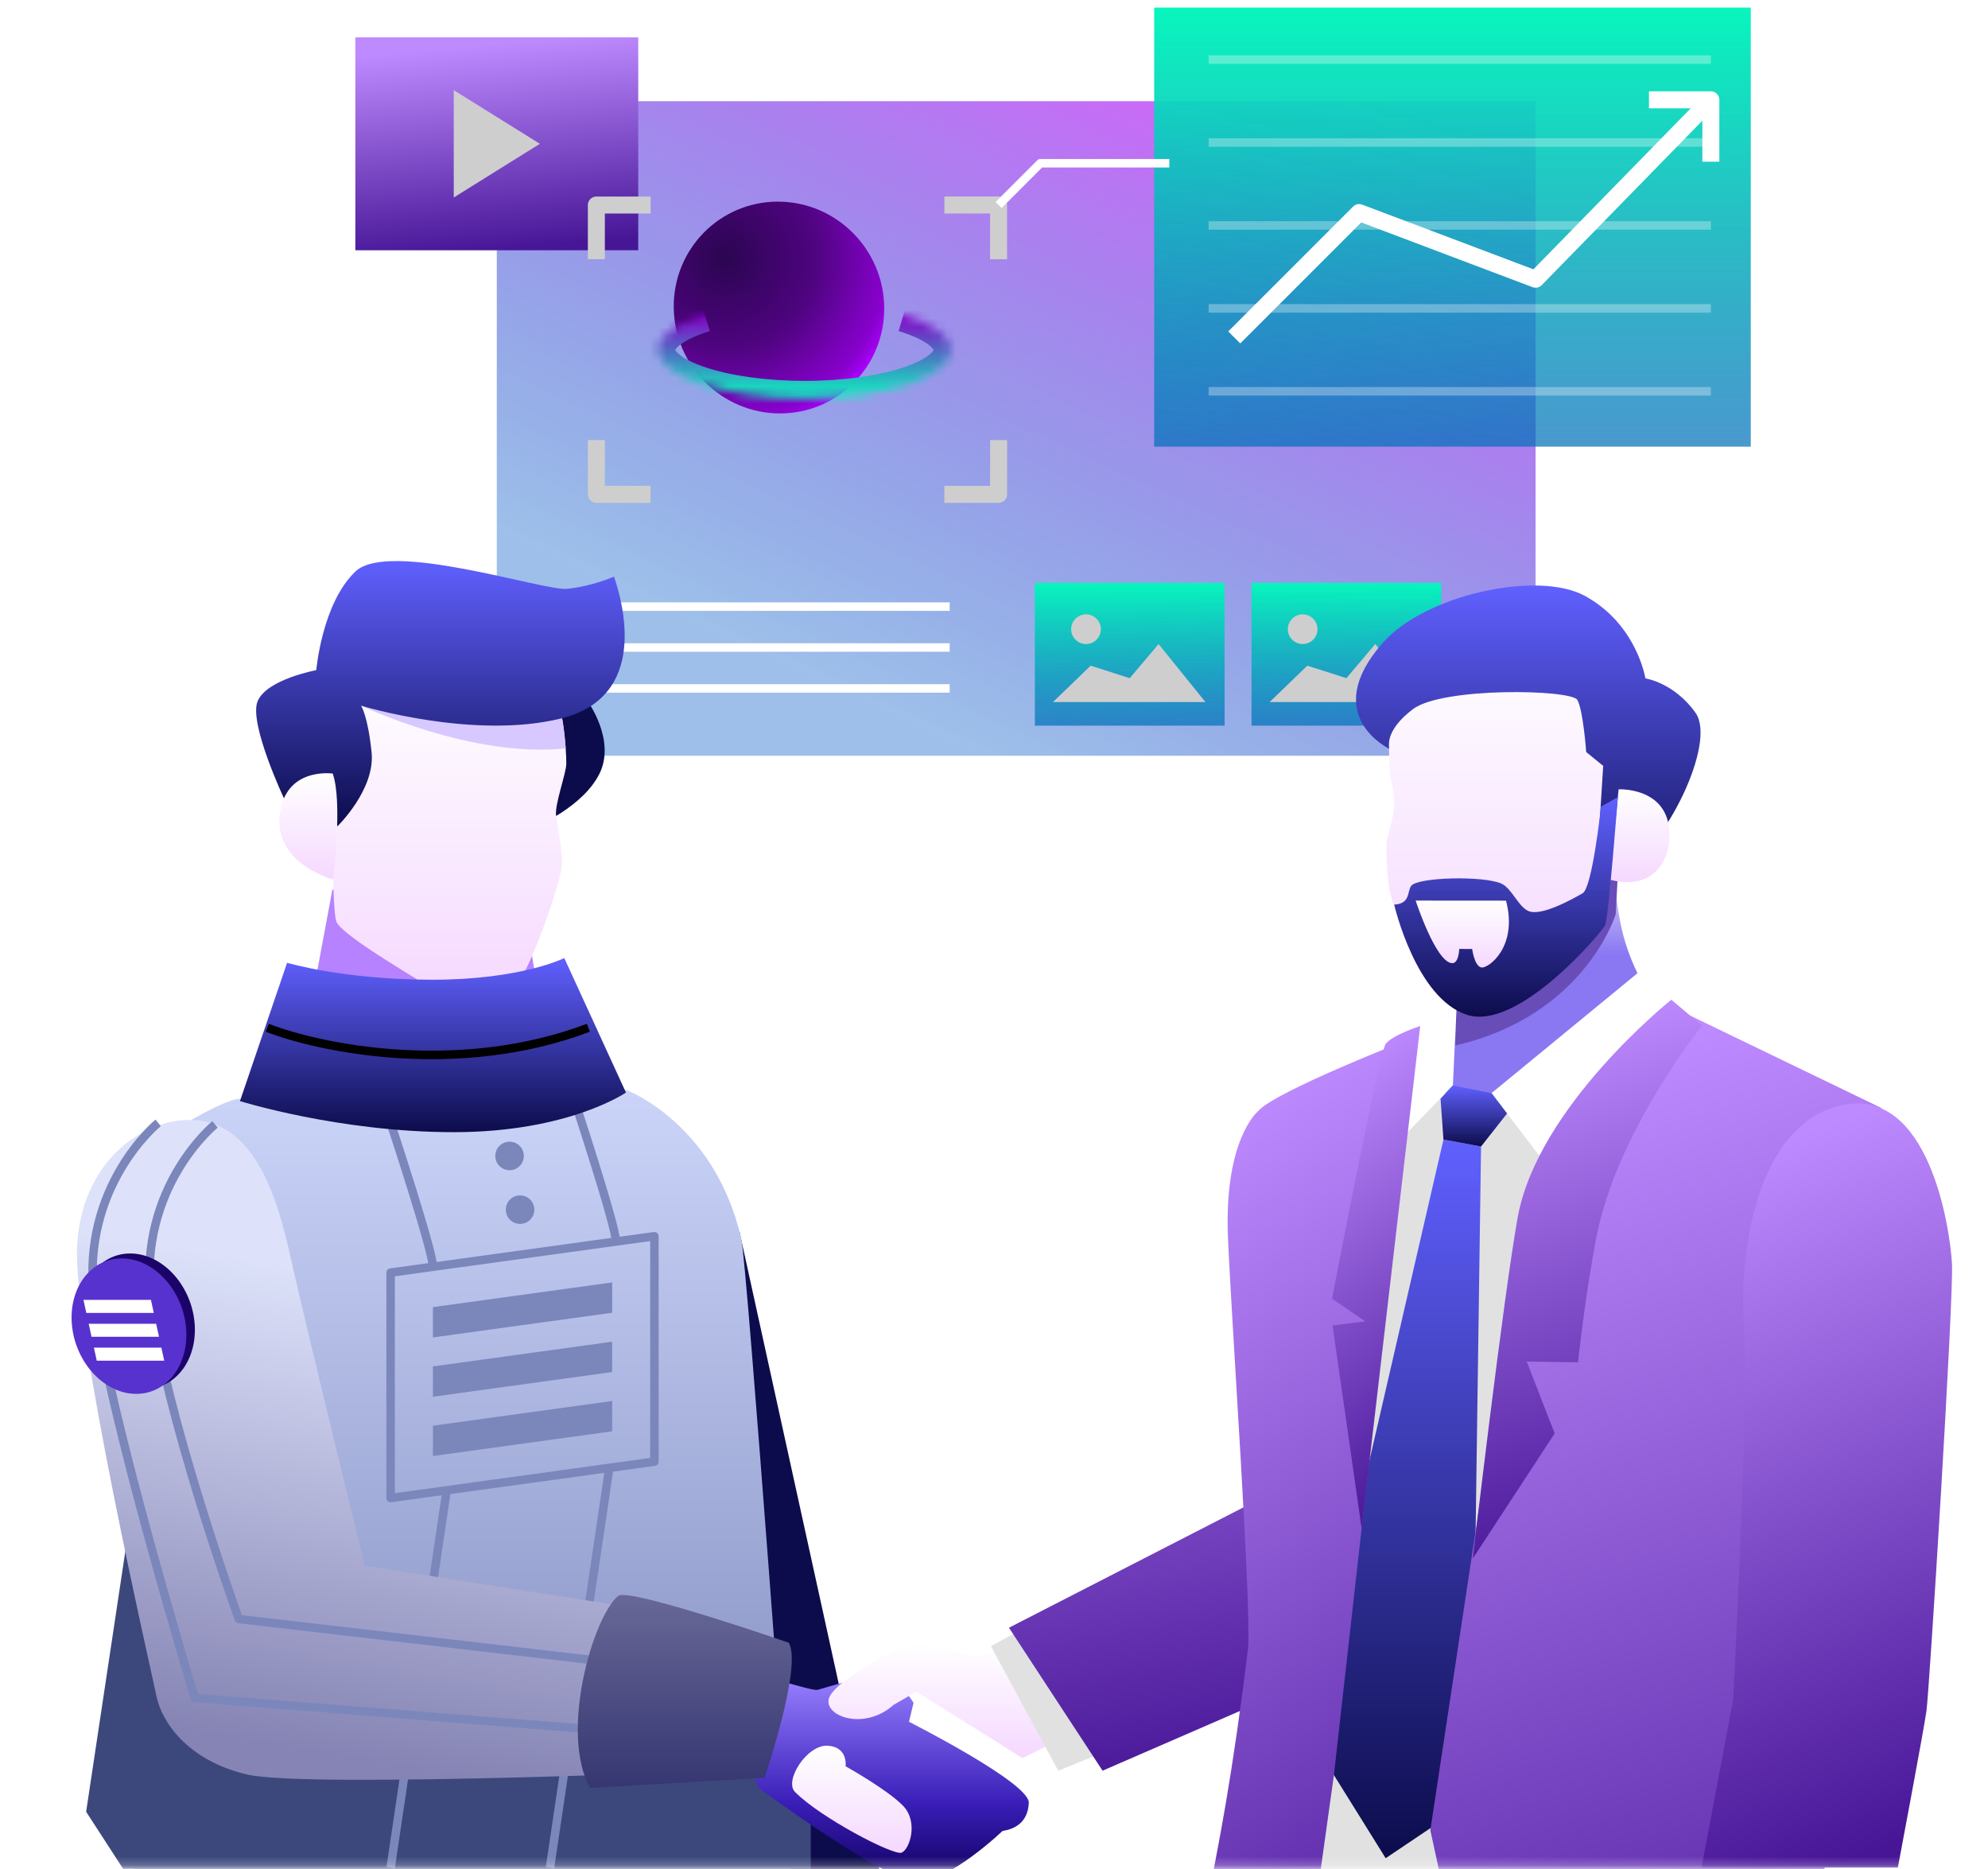 <svg width="234" height="220" viewBox="0 0 234 220" fill="none" xmlns="http://www.w3.org/2000/svg">
<g clip-path="url(#clip0_224_16520)">
<mask id="mask0_224_16520" style="mask-type:luminance" maskUnits="userSpaceOnUse" x="-28" y="-18" width="286" height="238">
<path d="M257.601 -18H-27.754V219.796H257.601V-18Z" fill="white"/>
</mask>
<g mask="url(#mask0_224_16520)">
<path d="M180.746 11.912H58.475V88.943H180.746V11.912Z" fill="url(#paint0_linear_224_16520)"/>
<path d="M75.126 4.398H41.826V29.453H75.126V4.398Z" fill="url(#paint1_linear_224_16520)"/>
<path fill-rule="evenodd" clip-rule="evenodd" d="M63.545 16.924L53.411 23.241V10.611L63.545 16.924Z" fill="#CECECE"/>
<path d="M67.492 71.391H111.782" stroke="white" stroke-miterlimit="1.5" stroke-linejoin="round"/>
<path d="M67.492 76.204H111.782" stroke="white" stroke-miterlimit="1.5" stroke-linejoin="round"/>
<path d="M67.492 81.019H111.782" stroke="white" stroke-miterlimit="1.5" stroke-linejoin="round"/>
<path d="M169.645 68.599H147.312V85.401H169.645V68.599Z" fill="url(#paint2_linear_224_16520)"/>
<path fill-rule="evenodd" clip-rule="evenodd" d="M149.447 82.621H167.388L161.879 75.795L158.482 79.81L153.881 78.343L149.447 82.621Z" fill="#CECECE"/>
<path d="M153.331 75.796C154.296 75.796 155.078 75.013 155.078 74.049C155.078 73.084 154.296 72.302 153.331 72.302C152.366 72.302 151.584 73.084 151.584 74.049C151.584 75.013 152.366 75.796 153.331 75.796Z" fill="#CECECE"/>
<path d="M144.143 68.599H121.811V85.401H144.143V68.599Z" fill="url(#paint3_linear_224_16520)"/>
<path fill-rule="evenodd" clip-rule="evenodd" d="M123.943 82.621H141.885L136.375 75.795L132.978 79.81L128.377 78.343L123.943 82.621Z" fill="#CECECE"/>
<path d="M127.829 75.796C128.794 75.796 129.576 75.013 129.576 74.049C129.576 73.084 128.794 72.302 127.829 72.302C126.864 72.302 126.082 73.084 126.082 74.049C126.082 75.013 126.864 75.796 127.829 75.796Z" fill="#CECECE"/>
<path fill-rule="evenodd" clip-rule="evenodd" d="M87.024 144.871L104 222.189H85.027L87.024 144.871Z" fill="#0C0C4C"/>
<path fill-rule="evenodd" clip-rule="evenodd" d="M69.137 82.477C69.137 82.477 72.499 87.046 70.586 91.001C68.667 94.956 63.107 97.254 63.107 97.254L63.946 82.477H69.137Z" fill="#0C0C4C"/>
<path fill-rule="evenodd" clip-rule="evenodd" d="M28.244 129.333C26.716 129.087 16.318 134.77 15.379 138.07C14.758 140.246 15.524 176.29 14.696 198.255C14.266 209.593 11.883 214.672 11.883 214.672L17.364 222.189H93.278C93.278 222.189 87.942 148.843 87.26 145.833C84.15 132.152 73.679 128.259 73.679 128.259C73.679 128.259 29.765 129.579 28.244 129.333Z" fill="url(#paint4_linear_224_16520)"/>
<path d="M57.57 205.488L19.71 179.786L15.522 177.448L10.139 213.223L14.489 219.937H95.429V203.752L57.57 205.488Z" fill="#3C487C"/>
<path d="M59.979 137.723C60.906 137.723 61.658 136.971 61.658 136.043C61.658 135.115 60.906 134.363 59.979 134.363C59.051 134.363 58.299 135.115 58.299 136.043C58.299 136.971 59.051 137.723 59.979 137.723Z" fill="#7B87BB"/>
<path d="M61.215 144.043C62.143 144.043 62.895 143.291 62.895 142.363C62.895 141.436 62.143 140.684 61.215 140.684C60.287 140.684 59.535 141.436 59.535 142.363C59.535 143.291 60.287 144.043 61.215 144.043Z" fill="#7B87BB"/>
<path d="M52.577 175.386L45.984 219.8" stroke="#7B87BB" stroke-width="0.997" stroke-miterlimit="1.5" stroke-linejoin="round"/>
<path d="M71.724 172.744L64.739 219.798" stroke="#7B87BB" stroke-width="0.997" stroke-miterlimit="1.5" stroke-linejoin="round"/>
<path d="M72.055 150.925L50.957 153.833V157.402L72.055 154.494V150.925Z" fill="#7B87BB"/>
<path d="M72.055 157.903L50.957 160.812V164.381L72.055 161.473V157.903Z" fill="#7B87BB"/>
<path d="M72.055 164.881L50.957 167.789V171.358L72.055 168.45V164.881Z" fill="#7B87BB"/>
<path d="M77.028 145.491L45.977 149.771V176.301L77.028 172.021V145.491Z" stroke="#7B87BB" stroke-width="0.997" stroke-miterlimit="1.5" stroke-linejoin="round"/>
<path fill-rule="evenodd" clip-rule="evenodd" d="M115.991 -308.88L88.408 -301.684L83.313 -273.638L121.97 -270.802L157.827 -259.656L161.827 -244.816L169.693 -235.777L160.189 -205.124L135.033 -143.692L91.667 -83.516L92.82 -50.566C92.82 -50.566 117.159 -37.719 121.052 -44.181C124.945 -50.643 167.701 -112.885 167.701 -112.885L192.952 -147.455L216.62 -94.709L238.13 -59.317L269.136 -98.069L249.317 -201.925L294.092 -215.933L269.546 -257.35L259.889 -277.006L259.512 -315.391L214.801 -351.453L181.323 -326.01L166.576 -299.238L170.124 -285.741L115.991 -308.88Z" fill="#8F8881"/>
<mask id="mask1_224_16520" style="mask-type:luminance" maskUnits="userSpaceOnUse" x="83" y="-352" width="212" height="310">
<path d="M115.993 -308.88L88.41 -301.684L83.315 -273.638L121.972 -270.802L157.829 -259.656L161.829 -244.816L169.695 -235.777L160.191 -205.124L135.035 -143.692L91.669 -83.516L92.823 -50.566C92.823 -50.566 117.161 -37.719 121.054 -44.181C124.947 -50.643 167.703 -112.885 167.703 -112.885L192.954 -147.455L216.621 -94.709L238.132 -59.317L269.138 -98.069L249.319 -201.925L294.094 -215.933L269.548 -257.35L259.891 -277.006L259.514 -315.391L214.803 -351.453L181.325 -326.01L166.578 -299.238L170.126 -285.741L115.993 -308.88Z" fill="white"/>
</mask>
<g mask="url(#mask1_224_16520)">
</g>
<path fill-rule="evenodd" clip-rule="evenodd" d="M39.124 104.687L36.473 118.916L63.942 120.818L61.85 107.573L39.124 104.687Z" fill="#B682FF"/>
<path fill-rule="evenodd" clip-rule="evenodd" d="M22.859 131.816C30.673 132.224 33.039 142.757 34.376 148.742C36.065 156.265 42.934 184.26 42.934 184.26L72.333 188.863L91.596 193.775C91.596 193.775 95.042 199.429 88.9 208.211C88.9 208.211 36.205 210.555 29.04 208.832C21.88 207.115 19 202.483 18.418 199.631C17.836 196.773 8.551 156.399 9.082 146.549C9.614 136.699 16.84 131.503 22.859 131.816Z" fill="url(#paint5_linear_224_16520)"/>
<path d="M25.312 132.325C25.312 132.325 16.2 139.708 17.772 152.976C19.338 166.249 28.109 190.542 28.109 190.542L77.644 196.292" stroke="#7B87BB" stroke-width="0.997" stroke-miterlimit="1.5" stroke-linejoin="round"/>
<path d="M18.613 132.15C18.613 132.15 9.501 139.534 11.073 152.801C12.639 166.074 22.931 199.836 22.931 199.836L75.117 203.948" stroke="#7B87BB" stroke-width="0.997" stroke-miterlimit="1.5" stroke-linejoin="round"/>
<g filter="url(#filter0_i_224_16520)">
<path fill-rule="evenodd" clip-rule="evenodd" d="M89.27 206.391C89.27 206.391 85.598 196.414 88.837 193.425C89.448 192.858 95.546 195.078 96.252 194.872C101.221 193.425 102.351 193.127 104.196 193.483C106.046 193.833 107.531 196.409 107.531 196.409L106.993 198.634C106.993 198.634 121.203 205.823 121.097 208.173C120.991 210.523 119.386 211.273 118.002 211.484C118.002 211.484 111.741 217.467 107.968 217.467C104.196 217.467 89.27 206.391 89.27 206.391Z" fill="url(#paint6_linear_224_16520)"/>
</g>
<path fill-rule="evenodd" clip-rule="evenodd" d="M72.743 187.827C69.718 190.462 65.875 203.975 69.454 210.424L89.993 209.227C89.993 209.227 94.457 196.161 92.846 193.331C92.846 193.331 73.952 186.781 72.743 187.827Z" fill="url(#paint7_linear_224_16520)"/>
<path d="M17.04 163.464C20.741 163.464 23.357 159.895 22.884 155.493C22.411 151.09 19.027 147.521 15.327 147.521C11.627 147.521 9.01 151.09 9.484 155.493C9.957 159.895 13.34 163.464 17.04 163.464Z" fill="#1C036A"/>
<path d="M16.036 164.043C19.737 164.043 22.353 160.474 21.88 156.072C21.407 151.669 18.023 148.101 14.323 148.101C10.623 148.101 8.007 151.669 8.48 156.072C8.953 160.474 12.336 164.043 16.036 164.043Z" fill="#5832CE"/>
<path d="M17.765 152.978H9.822L10.158 154.512H18.101L17.765 152.978Z" fill="white"/>
<path d="M18.38 155.791H10.438L10.774 157.326H18.716L18.38 155.791Z" fill="white"/>
<path d="M18.995 158.604H11.053L11.389 160.139H19.331L18.995 158.604Z" fill="white"/>
<path fill-rule="evenodd" clip-rule="evenodd" d="M118.636 194.011L114.869 194.972C114.869 194.972 109.501 193.425 107.953 193.425C106.411 193.425 98.789 197.447 97.674 199.629C96.559 201.811 101.562 203.877 105.181 200.643L107.872 199.086L120.357 206.914L123.293 205.444L118.636 194.011Z" fill="url(#paint8_linear_224_16520)"/>
<path fill-rule="evenodd" clip-rule="evenodd" d="M93.572 210.885C92.274 209.558 94.994 205.315 97.416 205.449C99.843 205.584 99.531 207.871 99.531 207.871C99.531 207.871 104.456 210.615 106.297 212.519C108.133 214.426 107.075 217.651 106.129 218.035C105.182 218.425 96.522 213.893 93.572 210.885Z" fill="url(#paint9_linear_224_16520)"/>
<path fill-rule="evenodd" clip-rule="evenodd" d="M65.557 81.821C66.312 84.316 66.659 88.046 66.659 89.864C66.659 90.994 65.243 94.747 65.462 96.028C65.775 97.885 66.234 100.883 66.172 101.694C65.993 103.909 62.363 114.38 60.495 116.444C58.626 118.508 54.034 118.531 52.037 117.121C50.041 115.717 40.28 110.202 39.592 108.462C38.904 106.723 39.05 84.478 39.519 82.257C39.989 80.037 63.783 75.981 65.557 81.821Z" fill="url(#paint10_linear_224_16520)"/>
<path fill-rule="evenodd" clip-rule="evenodd" d="M42.49 83.047C42.49 83.047 55.551 89.278 66.587 88.075C66.587 88.075 66.441 85.894 66.162 84.523L42.49 83.047Z" fill="#D7C9FF"/>
<path fill-rule="evenodd" clip-rule="evenodd" d="M39.158 91.04L39.706 97.255C39.706 97.255 44.186 92.925 43.739 88.535C43.285 84.149 42.491 83.047 42.491 83.047C42.491 83.047 55.725 87.108 66.051 84.552C76.371 81.996 73.361 71.016 72.27 67.856C72.27 67.856 69.731 69.008 66.727 69.299C63.981 69.562 45.808 63.532 41.859 67.24C37.91 70.954 37.228 78.869 37.228 78.869C37.228 78.869 31.383 79.943 30.32 82.538C29.257 85.128 33.48 94.078 33.48 94.078L39.158 91.04Z" fill="url(#paint11_linear_224_16520)"/>
<path fill-rule="evenodd" clip-rule="evenodd" d="M39.156 91.04C39.156 91.04 33.524 90.218 32.92 95.957C32.321 101.695 39.212 103.502 39.212 103.502C39.212 103.502 40.359 94.278 39.156 91.04Z" fill="url(#paint12_linear_224_16520)"/>
<path d="M45.984 132.166C45.984 132.166 50.96 147.23 50.96 149.079" stroke="#7B87BB" stroke-width="0.997" stroke-miterlimit="1.5" stroke-linejoin="round"/>
<path d="M67.525 129.203C67.525 129.203 72.501 144.268 72.501 146.116" stroke="#7B87BB" stroke-width="0.997" stroke-miterlimit="1.5" stroke-linejoin="round"/>
<path fill-rule="evenodd" clip-rule="evenodd" d="M33.793 113.309L28.244 129.585C28.244 129.585 39.912 133.243 53.414 133.243C66.922 133.243 73.679 128.581 73.679 128.581L66.419 112.754C66.419 112.754 61.363 115.302 50.909 115.302C40.455 115.302 33.793 113.309 33.793 113.309Z" fill="url(#paint13_linear_224_16520)"/>
<path d="M31.457 120.958C37.679 123.369 53.951 126.745 69.258 120.958" stroke="black"/>
<path fill-rule="evenodd" clip-rule="evenodd" d="M119.597 192.133L116.633 193.727L124.564 208.393L130.303 206.055L119.597 192.133Z" fill="#E1E1E2"/>
<path fill-rule="evenodd" clip-rule="evenodd" d="M166.65 127.308C158.87 127.604 157.125 132.493 155.788 137.348C153.388 146.096 153.232 173.873 153.232 173.873L118.76 191.565L129.779 208.39L170.146 190.849C170.146 190.849 177.502 152.489 177.502 145.005C177.502 137.527 174.973 126.989 166.65 127.308Z" fill="url(#paint14_linear_224_16520)"/>
<path d="M189.331 131.016L176.264 125.562L162.358 130.556L149.855 222.185H190.432L189.331 131.016Z" fill="#E1E1E2"/>
<path d="M189.768 98.678C189.768 98.678 189.779 104.658 190.953 109.603C191.947 113.788 194.084 116.942 194.557 118.105C194.557 118.105 187.998 129.036 170.077 129.004L171.51 118.899L169.072 98.148L189.768 98.678Z" fill="url(#paint15_linear_224_16520)"/>
<path d="M190.182 107.592C190.182 107.592 186.563 119.552 171.28 123.046C171.28 123.046 171.616 117.077 171.062 115.05L190.435 102.766L190.182 107.592Z" fill="#684DB8"/>
<path d="M174.328 134.932L173.242 211.875L163.103 218.69L153.828 203.799L169.905 134.115L174.328 134.932Z" fill="url(#paint16_linear_224_16520)"/>
<path d="M197.772 118.958L193.625 113.81L175.558 128.65L181.839 136.868C181.839 136.868 188.346 127.205 197.772 118.958Z" fill="white"/>
<path d="M171.014 127.745L165.47 133.474L167.164 120.206L171.514 117.236L171.014 127.745Z" fill="white"/>
<path d="M175.577 128.653L171.014 127.743L169.562 129.305L169.905 134.115L174.329 134.932L177.391 131.043L175.577 128.653Z" fill="url(#paint17_linear_224_16520)"/>
<path d="M197.774 118.961L221.425 130.384L213.45 208.296L217.519 244.32C217.519 244.32 190.952 259.454 178.116 260.205L168.359 215.399L179.961 138.766L197.774 118.961Z" fill="url(#paint18_linear_224_16520)"/>
<path d="M185.744 160.325L179.706 160.24L182.995 168.698L173.352 183.429C173.352 183.429 176.94 152.722 178.64 143.279C180.999 130.187 196.726 117.655 196.726 117.655L200.345 120.71C200.345 120.71 190.298 133.133 187.894 145.675C186.516 152.861 185.744 160.325 185.744 160.325Z" fill="url(#paint19_linear_224_16520)"/>
<path d="M166.72 121.968C166.72 121.968 149.813 128.509 148.031 130.826C148.031 130.826 144.071 134.118 144.537 145.6C144.916 154.9 147.389 189.963 146.884 194.124C143.426 222.634 139.797 231.423 139.307 237.698L151.017 251.755L157.01 208.907L165.605 132.399L166.72 121.968Z" fill="url(#paint20_linear_224_16520)"/>
<path d="M167.168 120.759C167.168 120.759 163.899 121.8 163.109 122.85C162.319 123.9 156.791 152.847 156.791 152.847L160.698 155.51L156.852 155.991L160.272 179.88L167.168 120.759Z" fill="url(#paint21_linear_224_16520)"/>
<path d="M163.488 88.072C163.488 88.072 163.523 89.248 163.559 90.777C163.577 91.53 164.183 93.109 164.099 94.714C164 96.62 163.205 98.571 163.205 99.354C163.205 100.298 163.167 104.71 164.166 106.731C166.555 111.562 171.557 115.325 173.236 116.313C175.619 117.715 186.291 111.987 188.849 107.493C189.906 105.636 191.352 81.856 191.352 81.856L177.654 75.663L163.888 79.396L163.488 88.072Z" fill="url(#paint22_linear_224_16520)"/>
<path d="M187.352 108.41L188.325 96.187L188.706 90.136L186.706 88.503C186.706 88.503 186.354 83.611 185.666 82.374C184.976 81.137 169.812 80.827 166.318 83.454C162.822 86.081 163.53 88.126 163.53 88.126C163.53 88.126 155.251 84.187 162.754 75.663C167.777 69.956 180.997 67.137 186.497 70.102C192.672 73.433 193.674 79.842 193.674 79.842C193.674 79.842 197.052 80.325 199.581 83.9C202.111 87.475 195.889 99.869 191.355 102.08C186.821 104.293 187.352 108.41 187.352 108.41Z" fill="url(#paint23_linear_224_16520)"/>
<path d="M190.522 92.893C190.522 92.893 195.957 92.62 196.47 97.505C196.846 101.079 194.68 104.942 189.459 103.517L190.522 92.893Z" fill="url(#paint24_linear_224_16520)"/>
<path d="M188.448 94.924C188.448 94.924 187.432 104.471 186.285 105.128C185.069 105.823 181.357 107.915 179.857 107.197C178.681 106.635 177.932 104.538 176.728 103.992C174.635 103.044 166.885 103.221 166.105 104.257C165.627 104.891 166.031 106.38 164.102 106.461C164.102 106.461 166.653 117.532 172.703 119.442C178.755 121.352 188.551 109.687 188.938 108.884C189.323 108.082 190.433 93.814 190.433 93.814L188.448 94.924Z" fill="url(#paint25_linear_224_16520)"/>
<path d="M177.266 105.996L166.631 105.988C166.631 105.988 168.965 113.158 170.881 113.352C171.728 113.439 171.759 111.677 171.759 111.677L173.285 111.686C173.285 111.686 173.549 113.74 174.38 113.861C175.212 113.984 178.701 111.414 177.266 105.996Z" fill="url(#paint26_linear_224_16520)"/>
<path fill-rule="evenodd" clip-rule="evenodd" d="M216.818 130.067C227.061 127.844 229.552 144.632 229.76 148.758C229.968 152.884 227.091 199.046 226.752 201.394C226.419 203.742 223.387 219.8 223.387 219.8H200.279L204.001 200.051C204.001 200.051 205.903 163.733 205.279 155.939C204.661 148.14 206.516 132.302 216.818 130.067Z" fill="url(#paint27_linear_224_16520)"/>
<path d="M117.539 30.512V24.127H111.16" stroke="#CECECE" stroke-width="2" stroke-miterlimit="1.5" stroke-linejoin="round"/>
<path d="M70.197 51.793V58.178H76.576" stroke="#CECECE" stroke-width="2" stroke-miterlimit="1.5" stroke-linejoin="round"/>
<path d="M111.158 58.178H117.543V51.799" stroke="#CECECE" stroke-width="2" stroke-miterlimit="1.5" stroke-linejoin="round"/>
<path d="M76.58 24.131H70.195V30.51" stroke="#CECECE" stroke-width="2" stroke-miterlimit="1.5" stroke-linejoin="round"/>
<g filter="url(#filter1_di_224_16520)">
<path d="M94.817 53.657C101.659 53.657 107.148 48.077 107.078 41.193C107.008 34.31 101.405 28.729 94.564 28.729C87.722 28.73 82.233 34.31 82.303 41.193C82.373 48.077 87.975 53.657 94.817 53.657Z" fill="url(#paint28_radial_224_16520)"/>
</g>
<mask id="path-73-inside-1_224_16520" fill="white">
<path fill-rule="evenodd" clip-rule="evenodd" d="M106.34 37.054C109.744 38.087 111.877 39.559 111.894 41.187C111.926 44.3 104.243 46.824 94.746 46.824C85.25 46.824 77.509 44.3 77.478 41.187C77.461 39.558 79.572 38.087 82.954 37.054"/>
</mask>
<path d="M105.777 38.967C107.365 39.449 108.513 39.994 109.22 40.509C109.967 41.054 109.895 41.308 109.894 41.187L113.894 41.187C113.876 39.438 112.73 38.142 111.555 37.285C110.34 36.4 108.718 35.692 106.903 35.141L105.777 38.967ZM109.894 41.187C109.893 41.074 109.965 41.298 109.323 41.8C108.707 42.28 107.689 42.8 106.251 43.272C103.397 44.211 99.322 44.824 94.726 44.824L94.767 48.824C99.667 48.824 104.182 48.175 107.535 47.073C109.201 46.526 110.691 45.831 111.804 44.962C112.89 44.115 113.911 42.856 113.894 41.187L109.894 41.187ZM94.726 44.824C90.13 44.824 86.041 44.21 83.166 43.272C81.717 42.799 80.688 42.28 80.062 41.799C79.408 41.297 79.477 41.073 79.478 41.187L75.478 41.187C75.495 42.857 76.543 44.115 77.646 44.962C78.777 45.831 80.282 46.526 81.96 47.073C85.337 48.175 89.866 48.824 94.767 48.824L94.726 44.824ZM79.478 41.187C79.479 41.31 79.401 41.056 80.14 40.51C80.839 39.994 81.977 39.449 83.556 38.967L82.352 35.141C80.548 35.691 78.94 36.399 77.742 37.284C76.585 38.139 75.46 39.435 75.478 41.187L79.478 41.187Z" fill="url(#paint29_linear_224_16520)" mask="url(#path-73-inside-1_224_16520)"/>
<path d="M206.076 0.894H135.855V52.567H206.076V0.894Z" fill="url(#paint30_linear_224_16520)"/>
<path d="M145.279 39.711L159.975 25.015L180.752 32.862L201.381 11.746" stroke="white" stroke-width="2" stroke-miterlimit="1.5" stroke-linejoin="round"/>
<path d="M201.378 19.03V11.746H194.094" stroke="white" stroke-width="1.999" stroke-miterlimit="1.5" stroke-linejoin="round"/>
<path d="M142.264 7.014H201.38" stroke="white" stroke-opacity="0.31" stroke-miterlimit="1.5" stroke-linejoin="round"/>
<path d="M142.264 16.773H201.38" stroke="white" stroke-opacity="0.31" stroke-miterlimit="1.5" stroke-linejoin="round"/>
<path d="M142.264 26.533H201.38" stroke="white" stroke-opacity="0.31" stroke-miterlimit="1.5" stroke-linejoin="round"/>
<path d="M142.264 36.294H201.38" stroke="white" stroke-opacity="0.31" stroke-miterlimit="1.5" stroke-linejoin="round"/>
<path d="M142.264 46.055H201.38" stroke="white" stroke-opacity="0.31" stroke-miterlimit="1.5" stroke-linejoin="round"/>
<path d="M117.537 24.129L122.454 19.213H137.637" stroke="white" stroke-miterlimit="1.5" stroke-linejoin="round"/>
</g>
</g>
<defs>
<filter id="filter0_i_224_16520" x="87.502" y="193.332" width="33.596" height="28.136" filterUnits="userSpaceOnUse" color-interpolation-filters="sRGB">
<feFlood flood-opacity="0" result="BackgroundImageFix"/>
<feBlend mode="normal" in="SourceGraphic" in2="BackgroundImageFix" result="shape"/>
<feColorMatrix in="SourceAlpha" type="matrix" values="0 0 0 0 0 0 0 0 0 0 0 0 0 0 0 0 0 0 127 0" result="hardAlpha"/>
<feOffset dy="4"/>
<feGaussianBlur stdDeviation="2"/>
<feComposite in2="hardAlpha" operator="arithmetic" k2="-1" k3="1"/>
<feColorMatrix type="matrix" values="0 0 0 0 1 0 0 0 0 1 0 0 0 0 1 0 0 0 0.25 0"/>
<feBlend mode="normal" in2="shape" result="effect1_innerShadow_224_16520"/>
</filter>
<filter id="filter1_di_224_16520" x="38.302" y="-15.271" width="112.777" height="112.928" filterUnits="userSpaceOnUse" color-interpolation-filters="sRGB">
<feFlood flood-opacity="0" result="BackgroundImageFix"/>
<feColorMatrix in="SourceAlpha" type="matrix" values="0 0 0 0 0 0 0 0 0 0 0 0 0 0 0 0 0 0 127 0" result="hardAlpha"/>
<feOffset/>
<feGaussianBlur stdDeviation="22"/>
<feComposite in2="hardAlpha" operator="out"/>
<feColorMatrix type="matrix" values="0 0 0 0 0.187 0 0 0 0 0.171 0 0 0 0 1 0 0 0 1 0"/>
<feBlend mode="normal" in2="BackgroundImageFix" result="effect1_dropShadow_224_16520"/>
<feBlend mode="normal" in="SourceGraphic" in2="effect1_dropShadow_224_16520" result="shape"/>
<feColorMatrix in="SourceAlpha" type="matrix" values="0 0 0 0 0 0 0 0 0 0 0 0 0 0 0 0 0 0 127 0" result="hardAlpha"/>
<feOffset dx="-3" dy="-5"/>
<feGaussianBlur stdDeviation="2"/>
<feComposite in2="hardAlpha" operator="arithmetic" k2="-1" k3="1"/>
<feColorMatrix type="matrix" values="0 0 0 0 1 0 0 0 0 0.946 0 0 0 0 0.946 0 0 0 0.25 0"/>
<feBlend mode="normal" in2="shape" result="effect2_innerShadow_224_16520"/>
</filter>
<linearGradient id="paint0_linear_224_16520" x1="175.383" y1="14.435" x2="136.453" y2="98.462" gradientUnits="userSpaceOnUse">
<stop stop-color="#E85BFF"/>
<stop offset="1" stop-color="#0058C6" stop-opacity="0.38"/>
</linearGradient>
<linearGradient id="paint1_linear_224_16520" x1="66.011" y1="4.398" x2="68.207" y2="28.569" gradientUnits="userSpaceOnUse">
<stop stop-color="#BE8AFF"/>
<stop offset="1" stop-color="#471697"/>
</linearGradient>
<linearGradient id="paint2_linear_224_16520" x1="158.479" y1="68.599" x2="158.479" y2="85.401" gradientUnits="userSpaceOnUse">
<stop stop-color="#08F6BD"/>
<stop offset="1" stop-color="#006FBA" stop-opacity="0.71"/>
</linearGradient>
<linearGradient id="paint3_linear_224_16520" x1="132.977" y1="68.599" x2="132.977" y2="85.401" gradientUnits="userSpaceOnUse">
<stop stop-color="#08F6BD"/>
<stop offset="1" stop-color="#006FBA" stop-opacity="0.71"/>
</linearGradient>
<linearGradient id="paint4_linear_224_16520" x1="52.58" y1="128.259" x2="52.58" y2="222.189" gradientUnits="userSpaceOnUse">
<stop stop-color="#CBD4F8"/>
<stop offset="1" stop-color="#7B87BB"/>
</linearGradient>
<linearGradient id="paint5_linear_224_16520" x1="92.56" y1="158.981" x2="83.122" y2="214.084" gradientUnits="userSpaceOnUse">
<stop stop-color="#DDE2FA"/>
<stop offset="1" stop-color="#8584B4"/>
</linearGradient>
<linearGradient id="paint6_linear_224_16520" x1="104.3" y1="193.332" x2="104.3" y2="217.467" gradientUnits="userSpaceOnUse">
<stop stop-color="#9780FF"/>
<stop offset="0.616" stop-color="#3A1EB8"/>
<stop offset="1" stop-color="#11005E"/>
</linearGradient>
<linearGradient id="paint7_linear_224_16520" x1="80.604" y1="187.714" x2="80.604" y2="210.424" gradientUnits="userSpaceOnUse">
<stop stop-color="#686897"/>
<stop offset="1" stop-color="#363672"/>
</linearGradient>
<linearGradient id="paint8_linear_224_16520" x1="110.404" y1="193.425" x2="110.404" y2="206.914" gradientUnits="userSpaceOnUse">
<stop stop-color="white"/>
<stop offset="1" stop-color="#F5D8FF"/>
</linearGradient>
<linearGradient id="paint9_linear_224_16520" x1="100.27" y1="205.446" x2="100.27" y2="218.059" gradientUnits="userSpaceOnUse">
<stop stop-color="white"/>
<stop offset="1" stop-color="#F5D8FF"/>
</linearGradient>
<linearGradient id="paint10_linear_224_16520" x1="52.89" y1="78.807" x2="52.89" y2="118.098" gradientUnits="userSpaceOnUse">
<stop stop-color="white"/>
<stop offset="1" stop-color="#F5D8FF"/>
</linearGradient>
<linearGradient id="paint11_linear_224_16520" x1="51.839" y1="66.031" x2="51.839" y2="97.255" gradientUnits="userSpaceOnUse">
<stop stop-color="#6060FF"/>
<stop offset="1" stop-color="#0C0C4C"/>
</linearGradient>
<linearGradient id="paint12_linear_224_16520" x1="36.294" y1="90.999" x2="36.294" y2="103.502" gradientUnits="userSpaceOnUse">
<stop stop-color="white"/>
<stop offset="1" stop-color="#F5D8FF"/>
</linearGradient>
<linearGradient id="paint13_linear_224_16520" x1="50.962" y1="112.754" x2="50.962" y2="133.243" gradientUnits="userSpaceOnUse">
<stop stop-color="#6060FF"/>
<stop offset="1" stop-color="#0C0C4C"/>
</linearGradient>
<linearGradient id="paint14_linear_224_16520" x1="161.423" y1="127.301" x2="174.213" y2="204.043" gradientUnits="userSpaceOnUse">
<stop stop-color="#BE8AFF"/>
<stop offset="1" stop-color="#471697"/>
</linearGradient>
<linearGradient id="paint15_linear_224_16520" x1="181.815" y1="98.148" x2="181.815" y2="129.004" gradientUnits="userSpaceOnUse">
<stop stop-color="white"/>
<stop offset="0.458" stop-color="#8978F2"/>
</linearGradient>
<linearGradient id="paint16_linear_224_16520" x1="164.078" y1="134.115" x2="164.078" y2="218.69" gradientUnits="userSpaceOnUse">
<stop stop-color="#6060FF"/>
<stop offset="1" stop-color="#0C0C4C"/>
</linearGradient>
<linearGradient id="paint17_linear_224_16520" x1="173.477" y1="127.743" x2="173.477" y2="134.932" gradientUnits="userSpaceOnUse">
<stop stop-color="#6060FF"/>
<stop offset="1" stop-color="#0C0C4C"/>
</linearGradient>
<linearGradient id="paint18_linear_224_16520" x1="206.9" y1="118.961" x2="246.918" y2="243.486" gradientUnits="userSpaceOnUse">
<stop stop-color="#BE8AFF"/>
<stop offset="1" stop-color="#471697"/>
</linearGradient>
<linearGradient id="paint19_linear_224_16520" x1="192.956" y1="117.655" x2="210.279" y2="176.536" gradientUnits="userSpaceOnUse">
<stop stop-color="#BE8AFF"/>
<stop offset="1" stop-color="#471697"/>
</linearGradient>
<linearGradient id="paint20_linear_224_16520" x1="159.217" y1="121.968" x2="213.607" y2="217.119" gradientUnits="userSpaceOnUse">
<stop stop-color="#BE8AFF"/>
<stop offset="1" stop-color="#471697"/>
</linearGradient>
<linearGradient id="paint21_linear_224_16520" x1="164.327" y1="120.759" x2="191.179" y2="159.793" gradientUnits="userSpaceOnUse">
<stop stop-color="#BE8AFF"/>
<stop offset="1" stop-color="#471697"/>
</linearGradient>
<linearGradient id="paint22_linear_224_16520" x1="177.278" y1="75.663" x2="177.278" y2="116.529" gradientUnits="userSpaceOnUse">
<stop stop-color="white"/>
<stop offset="1" stop-color="#F5D8FF"/>
</linearGradient>
<linearGradient id="paint23_linear_224_16520" x1="179.888" y1="68.908" x2="179.888" y2="108.41" gradientUnits="userSpaceOnUse">
<stop stop-color="#6060FF"/>
<stop offset="1" stop-color="#0C0C4C"/>
</linearGradient>
<linearGradient id="paint24_linear_224_16520" x1="192.985" y1="92.891" x2="192.985" y2="103.82" gradientUnits="userSpaceOnUse">
<stop stop-color="white"/>
<stop offset="1" stop-color="#F5D8FF"/>
</linearGradient>
<linearGradient id="paint25_linear_224_16520" x1="177.267" y1="93.814" x2="177.267" y2="119.653" gradientUnits="userSpaceOnUse">
<stop stop-color="#6060FF"/>
<stop offset="1" stop-color="#0C0C4C"/>
</linearGradient>
<linearGradient id="paint26_linear_224_16520" x1="172.119" y1="105.988" x2="172.119" y2="113.866" gradientUnits="userSpaceOnUse">
<stop stop-color="white"/>
<stop offset="1" stop-color="#F5D8FF"/>
</linearGradient>
<linearGradient id="paint27_linear_224_16520" x1="221.698" y1="129.865" x2="250.062" y2="206.9" gradientUnits="userSpaceOnUse">
<stop stop-color="#BE8AFF"/>
<stop offset="1" stop-color="#471697"/>
</linearGradient>
<radialGradient id="paint28_radial_224_16520" cx="0" cy="0" r="1" gradientUnits="userSpaceOnUse" gradientTransform="translate(88.289 35.315) rotate(54.361) scale(21.226 20.98)">
<stop stop-color="#2B0551"/>
<stop offset="0.505" stop-color="#4E047F"/>
<stop offset="0.911" stop-color="#8901CF"/>
<stop offset="1" stop-color="#AD00FF"/>
</radialGradient>
<linearGradient id="paint29_linear_224_16520" x1="94.644" y1="37.054" x2="94.644" y2="46.824" gradientUnits="userSpaceOnUse">
<stop stop-color="#8700C7"/>
<stop offset="1" stop-color="#08F7BD"/>
</linearGradient>
<linearGradient id="paint30_linear_224_16520" x1="170.966" y1="0.894" x2="170.966" y2="52.567" gradientUnits="userSpaceOnUse">
<stop stop-color="#08F6BD"/>
<stop offset="1" stop-color="#006FBA" stop-opacity="0.71"/>
</linearGradient>
<clipPath id="clip0_224_16520">
<rect width="234" height="220" fill="white"/>
</clipPath>
</defs>
</svg>
